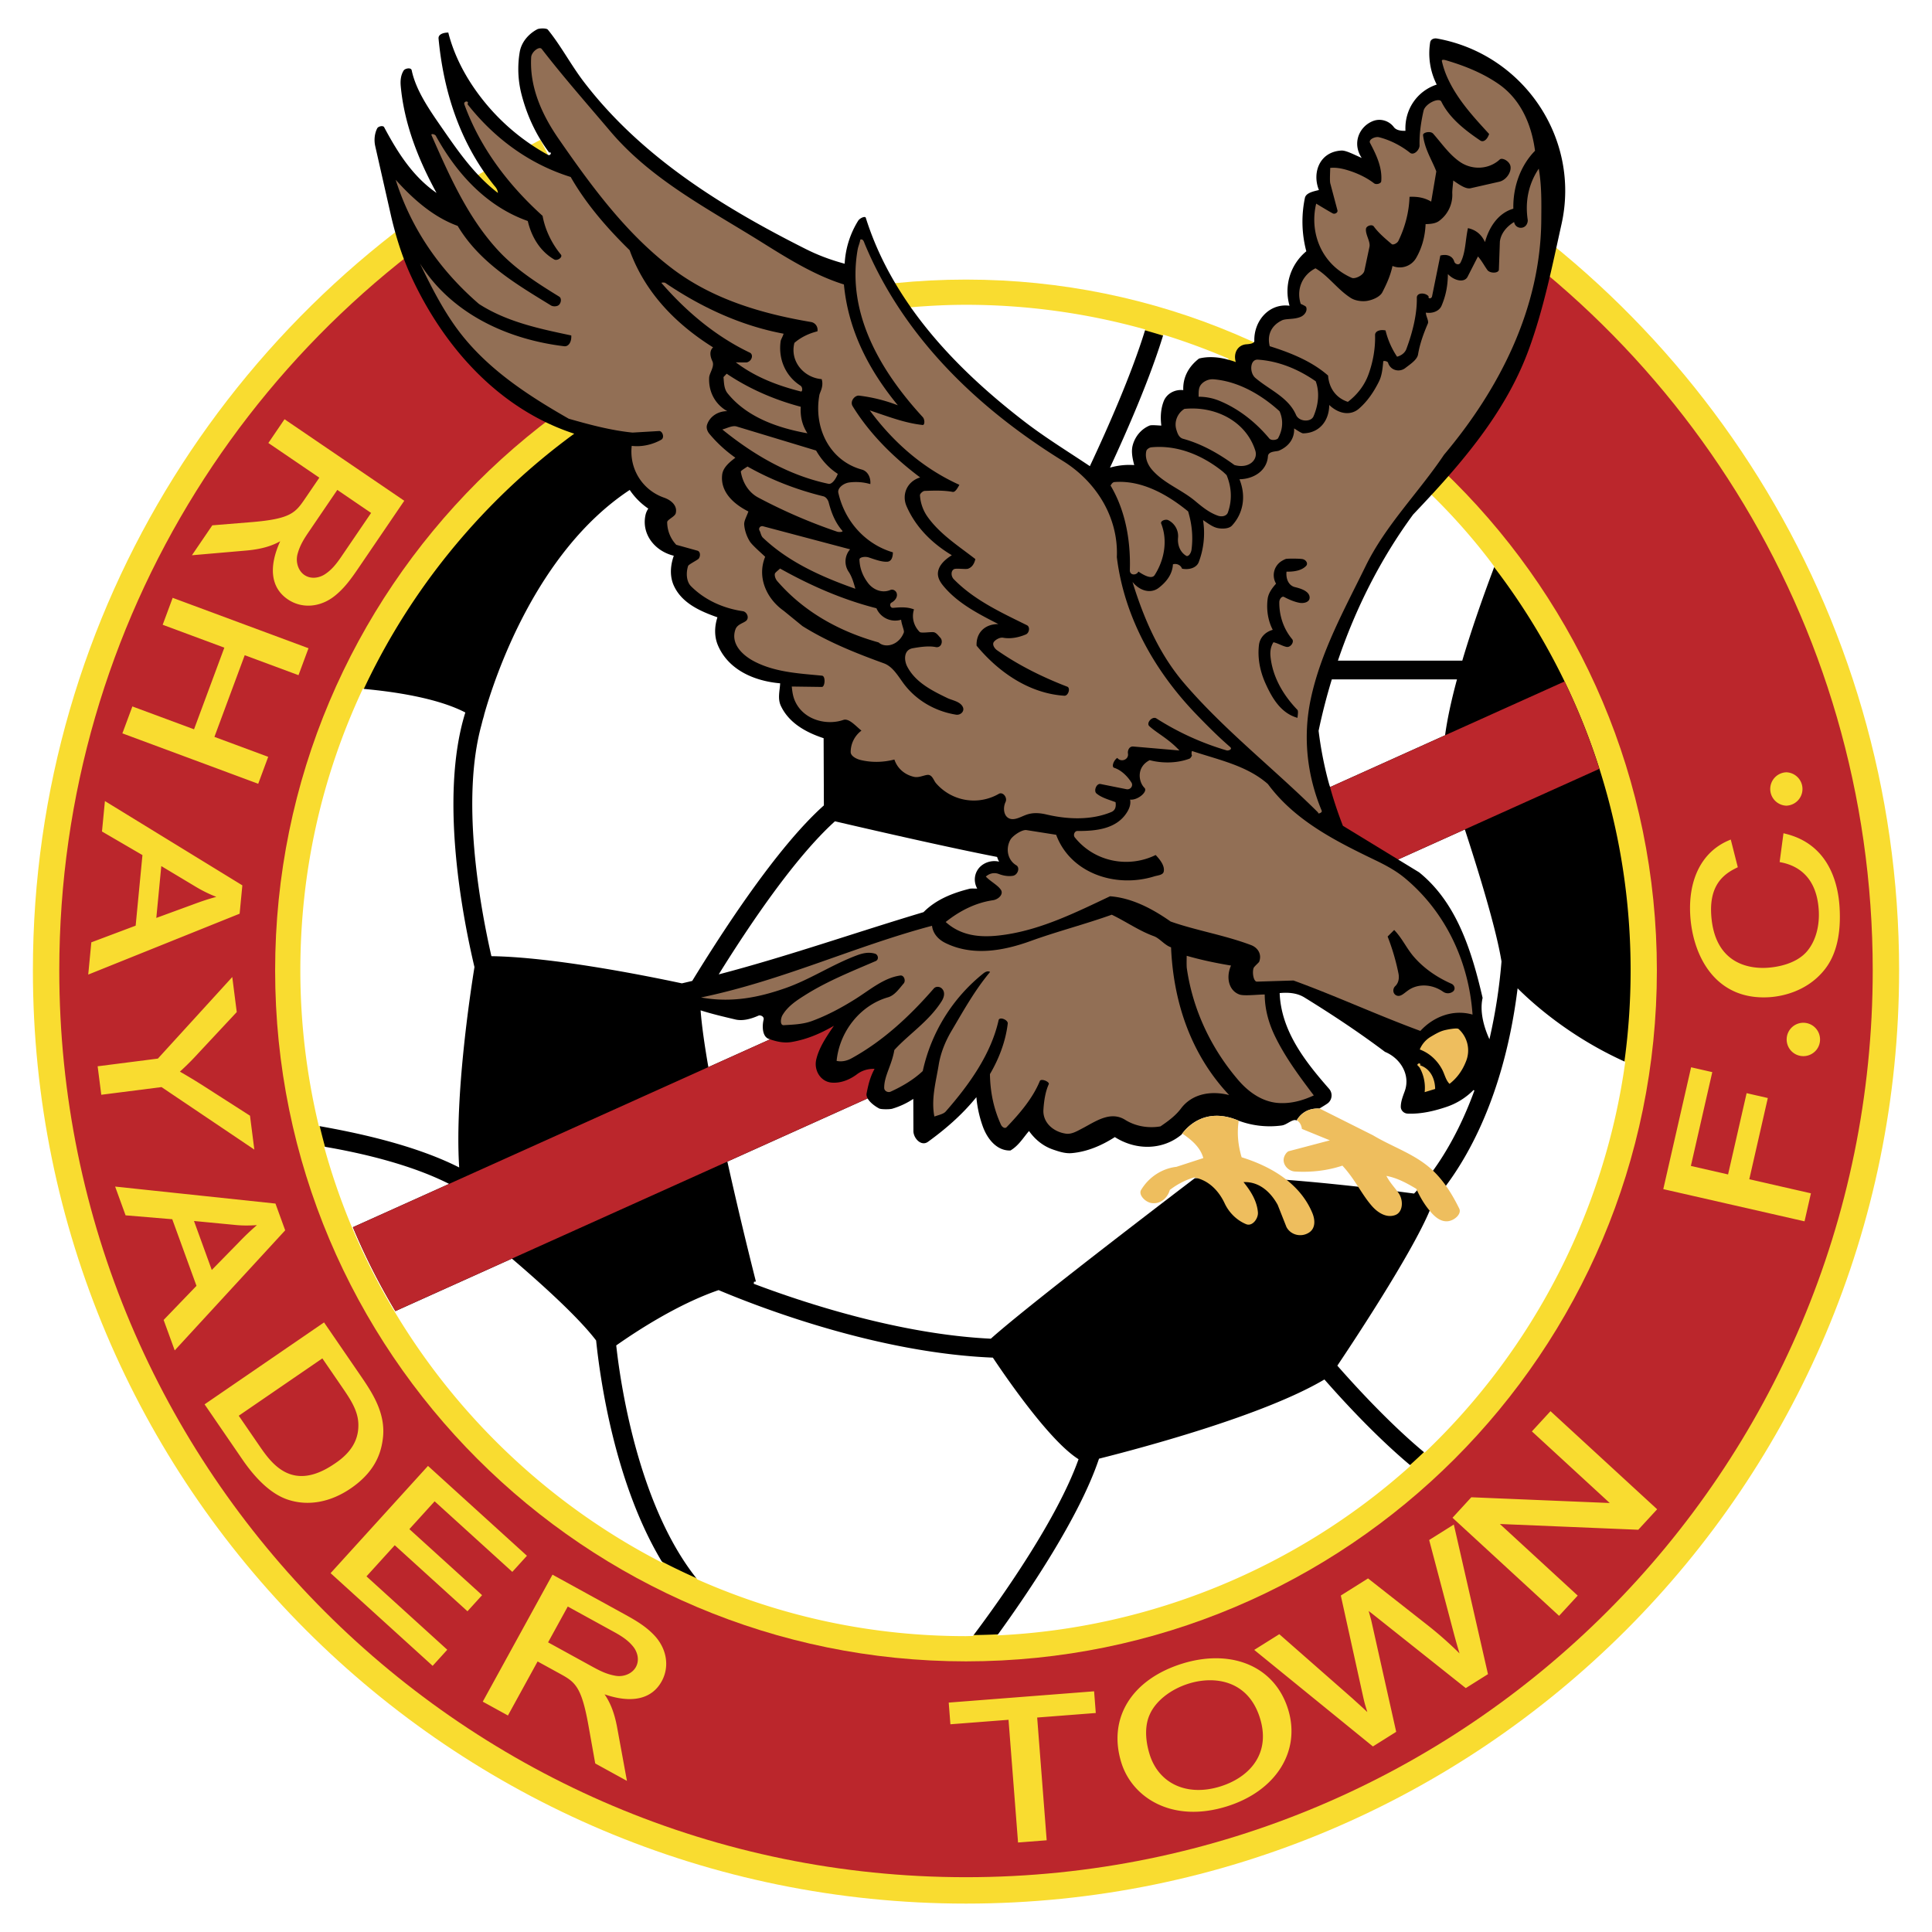 <svg xmlns="http://www.w3.org/2000/svg" width="2500" height="2500" viewBox="0 0 192.756 192.756"><g fill-rule="evenodd" clip-rule="evenodd"><path fill="#fff" d="M0 0h192.756v192.756H0V0z"/><path d="M138.857 13.962c-7.902 15.452-37.299 72.925-42.47 82.84-5.17-9.916-34.577-67.411-42.472-82.85C23.851 29.389 3.282 60.703 3.282 96.82c0 51.42 41.681 93.102 93.096 93.102 51.416 0 93.097-41.682 93.097-93.102 0-36.11-20.563-67.419-50.618-82.858z" fill="#f9dc30"/><path d="M137.658 16.306c-9.312 18.209-36.332 71.031-41.271 80.497-4.936-9.468-31.965-62.305-41.273-80.506-29.212 15-49.199 45.428-49.199 80.523 0 49.967 40.502 90.469 90.463 90.469 49.96 0 90.464-40.502 90.464-90.469 0-35.088-19.981-65.51-49.184-80.514z" fill="#bb262c"/><path d="M165.307 96.822c0 38.07-30.861 68.932-68.929 68.932-38.067 0-68.928-30.861-68.928-68.932 0-38.068 30.861-68.928 68.928-68.928 38.067 0 68.929 30.86 68.929 68.928z" fill="#f9dc30"/><path d="M142.756 49.45c3.984-4.321 7.701-8.956 9.748-14.518 1.5-4.076 2.354-8.35 3.293-12.589 1.9-8.556-3.816-16.944-12.414-18.497-.326-.059-.645.07-.697.392a6.905 6.905 0 0 0 .656 4.2c-1.963.646-3.227 2.496-3.119 4.615-.543.012-.945-.087-1.16-.373-.477-.634-1.33-.895-2.072-.606-1.395.543-2.109 2.231-1.131 3.687-.891-.393-1.586-.77-2.049-.74-2.186.138-2.914 2.244-2.221 3.938-.588.142-1.295.291-1.4.789a11.56 11.56 0 0 0 .141 5.323 5.173 5.173 0 0 0-1.674 5.432c-2.09-.27-3.572 1.572-3.512 3.518.01.259-.547.313-.77.327-.883.053-1.35.875-1.08 1.776-.256-.101-.508-.17-.758-.239a66.071 66.071 0 0 0-26.16-5.369c-1.833 0-3.643.095-5.437.24-1.949-2.753-3.53-5.75-4.561-9.031-.062-.197-.593.029-.763.303a9 9 0 0 0-1.343 4.284c-1.491-.407-2.723-.882-3.897-1.474-8.284-4.169-16.351-9.152-22.087-16.622-1.321-1.72-2.318-3.65-3.629-5.256-.14-.173-.861-.14-1.048-.043-.865.45-1.595 1.28-1.762 2.29a10.156 10.156 0 0 0 .156 4.108c.53 2.101 1.433 4.112 2.791 5.913.293-.124.148.374-.138.216a21.48 21.48 0 0 1-6.55-5.56c-1.554-1.98-2.776-4.233-3.383-6.635-.562.005-1.008.205-.972.6.487 5.145 2.062 10.342 5.575 14.691.048.061.315.312.349.711-2.413-1.856-4.043-4.27-5.678-6.625-1.245-1.793-2.517-3.667-2.924-5.609-.068-.325-.672-.187-.799.014-.296.464-.345 1.022-.295 1.567.346 3.771 1.756 7.331 3.571 10.651-2.4-1.655-3.922-4.11-5.23-6.562-.101-.188-.582-.094-.691.121-.27.533-.324 1.177-.199 1.755l1.61 7.104c.473 2 1.088 3.97 1.948 5.841 3.255 7.088 8.758 13.3 16.3 15.762-16.498 12.061-27.222 31.55-27.222 53.552 0 36.625 29.688 66.312 66.309 66.312 36.621 0 66.308-29.688 66.308-66.312 0-18.564-7.637-35.336-19.93-47.372z"/><path d="M102.191 42.047c2.096 1.615 4.354 2.996 6.545 4.462l.006-.014c1.76-3.746 4.141-9.132 5.492-13.523l.031-.102-.104-.028a66.446 66.446 0 0 0-17.785-2.433c-1.667 0-3.448.079-5.446.241l-.063.005c3.07 4.365 7.071 8.117 11.324 11.392zM113.162 46.402c-.178-.675-.32-1.368-.148-1.995.242-.874.846-1.6 1.676-1.947.205-.086.924 0 1.176 0-.105-.817-.061-1.651.23-2.411.295-.779 1.121-1.222 1.959-1.125-.049-1.198.467-2.301 1.572-3.152.822-.213 1.844-.185 2.918.112l.033-.097a66.006 66.006 0 0 0-6.412-2.367l-.102-.031-.029.1c-1.328 4.334-3.592 9.511-5.256 13.09l-.037.079a6.877 6.877 0 0 1 2.42-.256zM71.765 97.121l-.059.094c6.833-1.785 13.598-4.164 20.436-6.21 1.265-1.279 2.931-1.916 4.608-2.337.13-.032.544-.013.748-.013-.445-.796-.254-1.764.439-2.308a2.072 2.072 0 0 1 1.746-.379c-.096-.151-.146-.312-.205-.472-4.719-.908-12.865-2.782-16.175-3.555-3.974 3.59-8.459 10.233-11.538 15.18zM132.193 137.693l-.057-.062-.074.043c-5.92 3.486-17.646 6.658-22.414 7.859-1.945 5.83-7.113 13.436-10.025 17.455l-.127.178.215-.012c15.111-.748 29.652-6.73 40.947-16.846l.09-.08-.092-.076c-3.254-2.734-6.398-6.109-8.463-8.459zM162.082 105.91c-5.219-2.361-8.832-5.5-10.521-7.158l-.148-.148-.027.209c-1.506 11.787-5.908 18.252-8.398 21.057-1.254 3.832-7.6 13.455-9.516 16.314l-.045.066.053.061c1.725 1.965 5.133 5.691 8.584 8.566l.072.059.066-.064c10.818-10.32 17.898-24.117 19.939-38.854l.012-.078-.071-.03zM107.605 145.584l-.07-.045c-2.742-1.764-6.82-7.609-8.447-10.043l-.029-.045-.053-.002c-11.335-.475-22.875-4.869-27.311-6.734-4.041 1.385-8.13 4.053-10.214 5.518.521 4.75 2.444 16.33 8.09 23.344 8.515 3.77 17.52 5.662 26.807 5.662l.693-.018c3.082-4.092 8.424-11.756 10.508-17.557l.026-.08zM132.439 77.61c.041.155.082.311.125.465.031.123.072.242.105.362.008.011.025.032.059.08l11.447-5.157c.205-1.522.588-3.339 1.152-5.444l.035-.131h-12.487a59.398 59.398 0 0 0-1.318 5.127c.197 1.613.494 3.173.882 4.698zM141.586 87.032c3.723 3.005 5.23 7.759 6.334 12.527-.287 1.27.061 2.771.682 4.129l.031-.141a54.101 54.101 0 0 0 1.172-7.619c-.516-3.202-2.232-8.812-3.658-13.175l-6.658 2.998 2.097 1.281zM45.813 116.477l-.011-.18c-.414-6.965 1.07-16.924 1.535-19.811-1.144-4.831-3.524-16.885-.936-25.318l.025-.083-.078-.04c-2.769-1.409-7.009-2.037-10.079-2.315l-.072-.007-.031.066c-4.115 8.817-6.201 18.25-6.201 28.033 0 5.195.619 10.416 1.842 15.52 3.236.574 9.216 1.748 13.846 4.055l.16.08zM59.478 133.771l-.003-.027-.017-.025c-1.766-2.318-5.489-5.674-8.382-8.146l-11.634 5.24a66.068 66.068 0 0 1-4.237-8.371l9.604-4.324c-3.834-1.941-8.712-3.068-12.312-3.689l-.163-.029.045.158c4.893 17.695 17.071 32.719 33.413 41.215l.324.166-.187-.312c-4.569-7.709-6.034-17.852-6.451-21.856z" fill="#fff"/><path d="M144.32 110.434c-1.25.422-2.551.725-3.875.672-.377-.014-.691-.318-.688-.689.004-.541.215-1.055.396-1.557.59-1.633-.445-3.287-1.973-3.916-2.6-1.955-5.295-3.738-8.045-5.432-.695-.428-1.547-.521-2.463-.432.148 3.777 2.535 6.82 4.928 9.547a1.001 1.001 0 0 1-.074 1.402c-.145.127-.662.432-.875.561l.025.014c-1.287-.08-1.98.613-2.309 1.18-.08-.031-.162-.047-.248-.031-.418.086-.803.479-1.246.537a8.895 8.895 0 0 1-4.277-.471c-3.418-1.471-5.271.738-5.715 1.379-1.803 1.512-4.465 1.643-6.652.25-1.279.82-2.738 1.465-4.312 1.6-.637.055-1.252-.15-1.854-.357-.945-.326-1.754-.947-2.398-1.85-.59.682-1.02 1.449-1.854 1.945-1.377.043-2.328-1.182-2.771-2.441a11.586 11.586 0 0 1-.627-2.881c-1.477 1.828-3.187 3.264-4.823 4.451-.68.494-1.444-.342-1.458-1.053l-.011-3.225a7.796 7.796 0 0 1-2.107.982c-.252.074-1.111.072-1.297-.025-.427-.223-.931-.604-1.152-1.006l-13.995 6.305a428.738 428.738 0 0 0 2.847 11.967l-.19.021-.028.201c4.904 1.859 14.5 5.041 23.657 5.48 3.998-3.592 20.176-15.879 20.338-16.004 5-.568 16.973.873 21.887 1.523 1.441-1.486 4.01-4.746 6.02-10.279l-.084-.053a6.858 6.858 0 0 1-2.697 1.685zM76.688 103.646c-.636-.244-.661-1.25-.504-1.912.08-.336-.339-.479-.501-.408-.828.367-1.622.555-2.33.385-1.157-.275-2.321-.545-3.453-.908l.002.041c.117 1.523.397 3.473.771 5.623l6.159-2.773c-.048-.018-.099-.03-.144-.048zM82.199 80.356l-.026-6.705c-1.859-.612-3.493-1.574-4.27-3.235-.34-.726-.096-1.533-.067-2.242-2.529-.219-5.119-1.299-6.189-3.743-.38-.867-.387-1.851-.07-2.843-1.741-.612-3.542-1.417-4.338-3.136-.42-.908-.381-1.964-.015-3.006-1.922-.469-3.233-2.173-2.824-4.057a1.86 1.86 0 0 1 .281-.646 6.924 6.924 0 0 1-1.854-1.861c-9.358 6.181-13.483 18.729-14.525 22.427.016.001-.101.383-.101.383l-.043.147-.137.539c-1.994 7.344-.236 17.527.988 22.941l.019.079.082.001c6.078.104 15.101 1.896 18.919 2.71.346-.076.689-.16 1.034-.242 2.955-4.821 8.429-13.313 13.136-17.511zM133.484 65.911h12.41l.021-.075c.82-2.765 1.891-5.895 3.178-9.303a60.769 60.769 0 0 0-6.264-7.157l-.004-.003c-.607.659-1.219 1.312-1.834 1.959-3.28 4.46-5.753 9.413-7.507 14.579z" fill="#fff"/><path d="M86.46 109.094c.149-.764.329-1.607.795-2.453-.658-.021-1.256.164-1.741.529-.744.559-1.649.926-2.566.84-1.088-.107-1.761-1.23-1.511-2.301.265-1.129.895-2.107 1.762-3.367-1.516.879-2.821 1.371-4.185 1.613-.778.139-1.538-.031-2.184-.262l-41.626 18.748a66.068 66.068 0 0 0 4.237 8.371l47.125-21.225c-.09-.163-.138-.331-.106-.493zM139.488 85.751l20.082-9.045a65.644 65.644 0 0 0-3.467-8.719L132.697 78.53a40.15 40.15 0 0 0 1.285 3.861l5.506 3.36z" fill="#bb262c"/><path d="M123.877 115.461c-.387-1.318-.463-2.49-.289-3.646l.01.004c-3.418-1.471-5.271.738-5.715 1.379.037-.027.076-.051.111-.08.883.613 1.76 1.334 2.062 2.424l-2.684.873c-1.396.158-2.732.984-3.527 2.311-.281.473.402 1.197 1.025 1.299.92.152 1.643-.543 1.84-1.303.787-.6 1.592-1.006 2.422-1.244 1.438.242 2.465 1.33 3.045 2.564.469 1.006 1.285 1.742 2.156 2.096.619.252 1.219-.57 1.17-1.178-.092-1.115-.678-2.084-1.436-3.021 1.633-.07 2.756 1.082 3.408 2.268l.873 2.207c.432.832 1.514 1.066 2.285.539.619-.424.584-1.238.309-1.912-1.233-2.998-4.167-4.682-7.065-5.58zM129.369 111.783c.268.105.479.457.521.848l2.793 1.141-4.094 1.08c-.168.039-.465.387-.514.77-.078.617.469 1.221 1.123 1.26 1.621.1 3.252-.092 4.734-.586 1.275 1.373 1.924 2.883 2.977 4.064.586.656 1.459 1.195 2.324.854.734-.291.809-1.436.322-2.156-.332-.492-.865-1.029-1.234-1.738 1.115.207 2.082.75 2.988 1.291.406.908.908 1.729 1.549 2.436.414.453.936.844 1.557.799.666-.049 1.443-.717 1.172-1.271-.684-1.387-1.514-2.75-2.678-3.838-1.703-1.59-3.953-2.287-5.924-3.469l-5.309-2.662c-1.285-.083-1.979.611-2.307 1.177zM144.025 102.812c.291-.086 1.346-.289 1.498-.15a2.881 2.881 0 0 1 .75 3.209c-.334.859-.85 1.643-1.652 2.264-.379-.363-.48-.953-.75-1.455-.477-.881-1.24-1.611-2.221-1.973.232-.562.633-1 1.131-1.291.399-.234.803-.477 1.244-.604zM141.502 106.363c-.305-.211.311-.438.188-.072 1.029.342 1.482 1.338 1.496 2.355l-1.047.318a4.126 4.126 0 0 0-.48-2.41 1.205 1.205 0 0 0-.157-.191z" fill="#eebe5e"/><path d="M122.727 74.526c.279.241-.186.39-.344.342a27.337 27.337 0 0 1-7.012-3.192c-.402-.257-1.051.458-.701.775.789.72 1.91 1.251 3 2.425l-4.592-.395c-.439-.041-.588.421-.541.704.1.606-.697.908-1.068.429-.398.291-.58.906-.309.991.672.213 1.295.793 1.721 1.463.209.327-.082.725-.461.678l-2.604-.521c-.422-.102-.723.685-.422.937.51.433 1.27.63 1.904.87.059.38.021.799-.422.985-1.93.807-4.258.766-6.465.246-.588-.139-1.223-.206-1.84-.03-.564.16-1.182.585-1.713.476-.736-.15-.818-1.105-.537-1.685.221-.458-.268-1.058-.676-.819a4.984 4.984 0 0 1-6.271-1.078c-.227-.265-.369-.882-.868-.814-.384.053-.866.297-1.317.193-.888-.199-1.646-.802-1.956-1.727-1.168.297-2.271.301-3.33.057-.442-.099-1.038-.395-1.031-.818a2.681 2.681 0 0 1 1.074-2.123c-.61-.494-1.25-1.262-1.814-1.065-1.638.569-3.99.028-4.835-1.933-.168-.392-.247-.815-.301-1.402l3.006.041c.309-.007.388-1.086.009-1.124-2.231-.221-4.615-.323-6.714-1.4-1.217-.624-2.438-1.781-1.917-3.229.183-.507.824-.621 1.074-.855.326-.306.058-.889-.343-.949-1.944-.286-3.789-1.104-5.172-2.495-.455-.457-.513-1.317-.287-2.017.053-.165.971-.599 1.07-.747.191-.286.135-.703-.137-.778l-2.115-.588a3.32 3.32 0 0 1-.905-2.256c-.002-.254.77-.549.854-.89.192-.778-.482-1.318-1.165-1.556-2.164-.754-3.488-2.875-3.227-5.167 1.04.124 2.096-.137 2.94-.609.365-.204.136-.87-.197-.873l-2.661.156c-2.16-.218-4.272-.785-6.365-1.383-4.296-2.453-8.527-5.229-11.416-9.351-1.349-1.925-2.407-4.025-3.429-6.135 3.135 5.002 8.705 7.57 14.393 8.255.416.049.744-.398.704-1.076-3.132-.664-6.407-1.336-9.208-3.141-3.742-3.231-6.704-7.316-8.312-12.391 1.922 2.139 3.913 3.775 6.183 4.599 2.209 3.691 5.855 5.817 9.309 7.937.202.124.525.108.699.017.309-.159.409-.721.127-.894-2.182-1.339-4.359-2.737-6.088-4.606-3.024-3.268-4.839-7.385-6.651-11.492-.095-.214.345-.097.421.041 2.091 3.8 5.073 7.061 9.18 8.511.372 1.588 1.228 3.02 2.638 3.838.296.171.893-.217.659-.498-.875-1.056-1.565-2.432-1.819-3.853-3.445-3.112-6.239-6.807-7.8-11.109-.134-.371.53-.415.307-.036 2.661 3.393 6.156 5.975 10.297 7.267 1.595 2.795 3.768 5.235 5.88 7.304 1.567 4.309 4.684 7.409 8.326 9.695-.389.352-.296.899-.069 1.38.247.522-.301 1.179-.323 1.636-.071 1.425.609 2.674 1.806 3.348-.904-.007-1.731.511-2.011 1.341-.107.318.017.666.235.927.753.9 1.62 1.697 2.585 2.377-.534.413-1.227.949-1.315 1.688-.207 1.738 1.172 2.951 2.616 3.676-.211.575-.445.954-.419 1.307.043.601.268 1.219.565 1.688.248.391 1.256 1.256 1.527 1.526-.836 2.033.134 4.178 1.843 5.382l1.876 1.53c2.529 1.584 5.32 2.698 8.124 3.716.861.312 1.378 1.204 1.925 1.955 1.241 1.706 3.168 2.834 5.281 3.168.425.068.875-.322.673-.763-.254-.553-1.074-.671-1.512-.88-1.669-.798-3.24-1.623-4.04-3.162-.32-.616-.371-1.658.553-1.823.641-.115 1.584-.261 2.275-.118.594.124.78-.611.479-.929-.185-.195-.357-.459-.61-.54-.255-.083-1.293.123-1.458-.042-.569-.579-.824-1.412-.562-2.245-.727-.285-1.464-.203-2.081-.155-.301.024-.392-.398-.167-.52.341-.186.643-.551.521-.946-.079-.258-.384-.424-.628-.318-.809.348-1.713-.005-2.241-.709-.504-.671-.82-1.443-.846-2.322-.007-.244.568-.336.932-.214.634.212 1.285.453 1.826.428.392-.018.573-.374.579-.937-2.728-.804-4.796-3.081-5.442-5.938-.108-.482.516-.95 1.067-1.031a5.156 5.156 0 0 1 2.124.158c.063-.649-.257-1.286-.839-1.445-3.204-.875-4.832-4.14-4.244-7.436.054-.304.455-.854.229-1.59-1.763-.138-3.191-1.767-2.72-3.616.633-.555 1.458-.95 2.296-1.153a.788.788 0 0 0-.655-.933c-4.903-.826-9.785-2.27-13.786-5.295-4.638-3.505-8.098-8.239-11.385-12.988-1.657-2.394-2.909-5.158-2.732-8.138.031-.517.806-1.136 1.055-.814 2.14 2.774 4.525 5.478 6.851 8.223 4.123 4.865 9.854 7.773 15.17 11.103 2.631 1.648 5.302 3.293 8.126 4.166.432 4.566 2.458 8.502 5.381 12.056a16.072 16.072 0 0 0-3.859-.964c-.428-.054-.957.558-.649 1.058 1.639 2.661 3.962 5.023 6.733 7.103-1.325.402-1.858 1.725-1.355 2.875.901 2.061 2.496 3.676 4.516 4.887-.755.466-1.295 1.033-1.38 1.684-.071.531.221 1.002.542 1.388 1.38 1.659 3.299 2.688 5.483 3.795-1.379-.004-2.234.892-2.176 2.155 2.176 2.63 5.246 4.77 8.756 4.995.396.024.637-.771.291-.903-2.336-.898-4.785-2.082-7.004-3.636-.264-.185-.508-.577-.318-.83.174-.232.602-.476.922-.418.738.133 1.547-.021 2.271-.329.344-.146.441-.753.107-.919-2.586-1.278-5.264-2.505-7.306-4.598-.267-.275-.312-.822.038-.999.21-.105 1.16.037 1.379-.036.403-.134.633-.491.742-.965-1.645-1.284-3.454-2.423-4.711-4.138a4.166 4.166 0 0 1-.816-2.222c-.01-.179.307-.435.456-.441.968-.039 1.928-.065 2.807.098.25.047.484-.37.669-.706-3.571-1.616-6.546-4.183-8.941-7.425 1.817.602 3.477 1.262 5.277 1.455.218.024.234-.543.006-.792-4.172-4.54-7.616-10.303-6.492-16.703.061-.346.223-.676.265-1.001.298-.113.38.277.448.436 3.904 9.361 11.323 16.432 19.756 21.644 3.344 2.067 5.566 5.646 5.391 9.602.738 5.994 3.771 11.368 7.918 15.67 1.089 1.13 2.196 2.242 3.382 3.269z" fill="#926f55"/><path d="M153.521 16.828c.303 1.723.264 3.429.252 5.12-.057 8.78-4.139 16.815-9.705 23.426-2.523 3.762-5.807 6.998-7.811 11.09-2.104 4.303-4.475 8.541-5.482 13.274-.787 3.708-.406 7.552 1.094 11.151.082.198-.432.372-.354.182-4.445-4.416-9.338-8.203-13.359-12.889-2.441-2.848-3.99-6.302-5.166-10.12.775.95 1.865 1.169 2.615.589.715-.552 1.367-1.311 1.418-2.347.379-.126.803.093.904.431.711.147 1.463-.081 1.678-.667a8.213 8.213 0 0 0 .424-4.176c.539.356.986.711 1.514.805.416.075 1.066.066 1.367-.255 1.076-1.153 1.465-2.847.752-4.626 1.5-.028 2.748-.912 2.84-2.289.035-.534.85-.462 1.09-.562.973-.411 1.572-1.199 1.523-2.222.422.272.768.494.904.492 1.598-.026 2.586-1.226 2.598-2.83 1.016.962 2.176 1.044 2.949.382.867-.746 1.512-1.709 2.018-2.734.268-.542.352-1.173.422-1.99.01-.107.436-.021.479.121.24.787 1.141.984 1.713.542.514-.397 1.191-.832 1.281-1.363.182-1.089.564-2.119.979-3.085.113-.267-.197-.721-.199-1.091.623.111 1.326-.122 1.566-.686.387-.91.619-1.88.631-3.157.648.683 1.631.881 1.955.288l1.045-2.044c.383.434.652.955.938 1.349.26.361 1.135.346 1.15-.035l.098-2.787c.096-.821.678-1.519 1.422-1.964.066.432.49.673.887.542.385-.126.5-.554.469-.766-.275-1.857.09-3.583 1.101-5.099zM118.924 75.395c-.076-.191-.035-.422.006-.466 2.703.898 5.473 1.453 7.57 3.297 2.703 3.671 6.812 5.718 10.807 7.64 1.008.488 2 1.029 2.857 1.742 4.023 3.346 6.383 8.276 6.752 13.617-2.012-.574-3.969.275-5.205 1.631-4.354-1.604-8.467-3.508-12.658-5.031l-3.658.113c-.33-.008-.479-.912-.322-1.359.049-.139.529-.555.553-.618.299-.773-.15-1.423-.809-1.67-2.666-1.005-5.496-1.457-8.023-2.35-1.926-1.353-3.943-2.362-6.045-2.52-3.432 1.627-6.742 3.259-10.363 3.816-2.004.307-4.256.364-6.034-1.25 1.403-1.118 2.985-1.921 4.723-2.172.533-.079 1.076-.594.783-1.038-.316-.476-1.004-.803-1.502-1.321.414-.362.881-.415 1.295-.258.449.171.939.256 1.402.181.488-.077.742-.812.342-1.049-.828-.492-1.102-1.593-.598-2.533.219-.406 1.15-1.042 1.611-.979l2.965.468c1.412 3.828 5.912 5.348 9.775 4.154.359-.112.881-.125.957-.48.111-.536-.289-1.113-.805-1.655-2.754 1.348-6.131.666-8.07-1.762-.18-.223-.029-.638.268-.636 1.84.011 3.961-.186 4.992-1.947.207-.354.342-.756.26-1.186.73.102 1.811-.789 1.43-1.172-.607-.612-.812-2.082.525-2.76 1.139.307 2.652.343 3.965-.148.127-.049.203-.238.254-.299z" fill="#926f55"/><path d="M122.633 109.254c-1.863-.473-3.721-.105-4.807 1.342-.521.695-1.229 1.229-2.047 1.783-1.129.199-2.436.025-3.508-.645-1.492-.938-2.975.162-4.283.844-.52.27-1.064.607-1.631.529-1.229-.166-2.344-1.086-2.254-2.406.059-.893.199-1.801.533-2.529.109-.238-.77-.615-.895-.312-.691 1.693-1.998 3.232-3.305 4.592-.189.201-.473-.025-.57-.24-.689-1.51-1.068-3.148-1.1-5.045.834-1.418 1.557-3.172 1.777-5.045.045-.371-.826-.719-.912-.338-.746 3.355-2.904 6.408-5.273 9.107-.216.246-.609.326-1.136.504-.337-1.758.155-3.453.429-5.133.199-1.229.674-2.387 1.309-3.455 1.183-1.998 2.311-4.035 3.821-5.834-.199-.129-.455-.027-.656.133a17.144 17.144 0 0 0-6.061 9.752c-.894.844-2.027 1.523-3.222 2.064-.227.102-.623-.045-.625-.391-.008-1.18.763-2.266 1.011-3.768 1.403-1.551 3.444-2.854 4.714-4.861.249-.395.383-.895.049-1.254-.217-.234-.617-.266-.827-.023-2.366 2.719-5.024 5.213-8.197 6.959-.466.258-.993.377-1.498.26.293-2.957 2.381-5.559 5.133-6.344.689-.197 1.17-.945 1.552-1.371.244-.271.044-.854-.329-.801-1.647.229-3.005 1.414-4.482 2.344-1.386.869-2.834 1.648-4.363 2.205-.91.33-1.898.35-2.782.406-.399.027-.322-.674-.124-1.008.55-.926 1.479-1.508 2.356-2.059 2.178-1.357 4.576-2.314 6.936-3.329.349-.15.254-.64-.063-.737-.655-.197-1.268-.039-1.835.174-2.457.919-4.661 2.413-7.14 3.274-2.559.891-5.291 1.482-8.388.92 8.14-1.688 15.371-5.122 23.047-7.152.097.795.643 1.371 1.323 1.709 2.729 1.354 5.814.789 8.52-.191 2.652-.962 5.396-1.659 8.09-2.623 1.414.678 2.727 1.609 4.201 2.142.582.21 1.074.902 1.715 1.112.228 5.36 1.914 10.618 5.797 14.739zM143.861 6.116c-.066-.266.387-.108.566-.054 1.826.547 3.572 1.268 5.094 2.323 2.098 1.455 3.26 3.864 3.629 6.658-1.373 1.391-2.211 3.483-2.164 5.779-1.51.433-2.424 1.842-2.828 3.333-.309-.681-.836-1.206-1.699-1.394-.271 1.227-.223 2.438-.748 3.447-.152.291-.549.145-.623-.117-.145-.501-.67-.784-1.385-.596l-.824 4.06c-.057.295-.439.253-.338.02-.32-.405-1.195-.405-1.184.13.031 1.612-.41 3.413-1.041 5.11-.146.4-.525.668-.93.772a8.165 8.165 0 0 1-1.15-2.618c-.547-.121-1.057.071-1.045.463.037 1.293-.195 2.655-.66 3.931-.393 1.084-1.119 2.018-2.053 2.73-1.135-.37-1.875-1.312-1.975-2.624-1.654-1.452-3.807-2.295-5.822-2.929-.293-1.176.209-2.093 1.223-2.58.41-.197 1.246-.064 1.896-.363.367-.169.666-.59.514-.966-.041-.104-.537-.309-.541-.316-.457-1.427.135-2.863 1.471-3.546 1.285.745 2.182 2.096 3.516 2.953.453.292 1.135.375 1.611.301.613-.095 1.32-.427 1.541-.854.438-.845.809-1.667 1.018-2.635a1.885 1.885 0 0 0 2.361-.799c.576-1 .889-2.128.941-3.374.492-.01.996-.054 1.357-.326a3.216 3.216 0 0 0 1.305-2.761c-.014-.237.076-.955.098-1.266.582.404 1.254.883 1.732.771l2.854-.648c.682-.151 1.23-.943 1.123-1.543-.092-.516-.828-.9-1.072-.674-1.104 1.018-2.775 1.067-3.979.232-1.078-.748-1.811-1.843-2.662-2.807-.273-.31-1.039-.123-1.01.141.16 1.422.92 2.544 1.322 3.623l-.51 3.012c-.596-.352-1.271-.519-2.162-.478-.047 1.511-.439 3.015-1.111 4.397-.117.243-.531.435-.664.322-.676-.57-1.336-1.136-1.789-1.763-.182-.249-.748-.058-.781.236-.068.578.467 1.277.346 1.805l-.502 2.368c-.09.472-.943.858-1.256.721-2.969-1.299-4.264-4.439-3.555-7.406.473.284 1.051.64 1.643.969.217.12.539-.074.479-.301l-.713-2.679c-.074-.276-.01-1.179-.01-1.552.57-.062 1.148.051 1.705.217.98.292 1.918.74 2.664 1.312.234.181.701.027.721-.189.127-1.417-.533-2.723-1.115-3.831-.184-.35.52-.665.898-.57 1.186.3 2.279.904 3.086 1.547.385.309.967-.292.955-.738-.029-1.16.143-2.308.395-3.435.166-.74 1.561-1.372 1.779-.928.812 1.655 2.383 2.864 3.881 3.88.301.204.686-.057.887-.65-1.553-1.696-3.242-3.5-4.223-5.758a8.878 8.878 0 0 1-.487-1.495z" fill="#926f55"/><path d="M118.41 96.607c-.037-.256-.014-1.044-.014-1.247 1.396.4 2.834.711 4.424.973-.527 1.18-.23 2.496.834 2.887.463.172 1.855 0 2.527 0 .004 1.424.379 2.811.992 4.094 1.047 2.18 2.502 4.119 3.904 5.975-1.195.557-2.375.842-3.557.754-1.578-.119-2.93-1.066-3.961-2.264-2.733-3.183-4.551-7.033-5.149-11.172zM111.197 48.094c2.678-.209 5.25 1.215 7.344 2.931.387 1.284.504 2.563.336 3.822-.049.359-.32.733-.535.603-.631-.385-.871-1.113-.809-1.797a1.774 1.774 0 0 0-.982-1.758c-.26-.127-.811.07-.699.348.656 1.638.338 3.592-.652 5.133-.297.46-1.113-.005-1.623-.352-.172.394-.867.415-.852-.138.086-2.727-.361-5.819-1.926-8.448.053-.046.156-.325.398-.344zM77.827 56.723c3.005 1.681 6.188 3.092 9.615 3.963a2.034 2.034 0 0 0 2.463 1.144c.058.551.344 1.084.268 1.279-.479 1.25-1.828 1.604-2.513.986-4.058-1.131-7.524-3.136-10.103-6.107-.172-.198-.294-.506-.248-.747.022-.114.371-.371.518-.518zM65.98 28.215a.67.67 0 0 1 .38 0c3.601 2.439 7.552 4.28 11.819 5.079-.077.281-.27.574-.294.753-.256 1.824.526 3.504 1.976 4.428.239.152.212.629.043.585-2.286-.581-4.51-1.406-6.49-2.908.368 0 1.022.027 1.115 0 .519-.148.653-.791.282-.968-3.423-1.634-6.351-4.112-8.831-6.969zM114.873 44.627c2.594-.249 5.066.783 7.074 2.382.119.092.436.401.43.393.533 1.283.545 2.559.131 3.724-.127.364-.596.46-.973.333-.895-.304-1.631-.92-2.297-1.476-1.389-1.159-3.133-1.763-4.303-3.121-.451-.521-.725-1.227-.562-1.878.041-.162.291-.336.5-.357zM118.166 40.796c3.029-.31 6.127 1.186 7.074 4.152.303.945-.658 1.852-2.082 1.446-1.33-.971-3.105-2.066-5.113-2.614-.443-.122-.578-.578-.684-.929-.24-.806.147-1.65.805-2.055zM73.474 42.545l7.948 2.405c.473.821 1.175 1.695 2.163 2.326-.162.46-.561 1.072-.927.994-3.992-.843-7.488-2.906-10.593-5.422.431-.1.969-.417 1.409-.303zM75.793 52.963c-.158-.245.052-.528.332-.458l8.69 2.302a1.834 1.834 0 0 0-.144 2.24c.317.471.481 1.033.669 1.694-3.47-1.22-6.731-2.717-9.237-5.109-.165-.155-.242-.564-.31-.669zM74.577 46.545c2.303 1.303 4.854 2.307 7.564 2.97.309.076.488.42.533.597.28 1.083.664 2.029 1.364 2.841.124.144-.377.141-.495.1a53.298 53.298 0 0 1-7.895-3.413c-.936-.5-1.542-1.447-1.734-2.567-.018-.107.312-.289.663-.528zM125.5 35.882c1.955.129 3.934.877 5.77 2.159.383 1.037.301 2.286-.221 3.499-.256.597-1.441.554-1.746-.148-.77-1.77-2.676-2.502-4.062-3.694-.596-.512-.546-1.869.259-1.816z" fill="#926f55"/><path d="M121.096 37.844c2.385.194 4.697 1.486 6.564 3.186.398.885.332 1.813-.143 2.69-.088.166-.668.281-.883.023-1.305-1.565-3.002-2.947-4.996-3.763a5.417 5.417 0 0 0-2.053-.397c.008-.386-.031-.817.201-1.157.194-.282.683-.633 1.31-.582zM72.5 37.285c2.245 1.511 4.767 2.604 7.391 3.298-.066 1.01.171 1.899.666 2.647-3.019-.542-6.061-1.626-7.966-3.989-.373-.462-.356-1.106-.407-1.589-.006-.054.155-.18.316-.367z" fill="#926f55"/><path d="M128.34 55.756c.336-.038 1.369-.025 1.613.025.355.071.576.437.365.67-.432.473-1.219.603-1.961.582-.078.69.188 1.388.852 1.546.572.136 1.422.404 1.453 1.014.023.491-.582.633-1.033.545-.521-.103-1.027-.322-1.512-.578-.221-.118-.479.205-.48.514-.016 1.334.414 2.66 1.283 3.697.227.271-.154.852-.57.769-.41-.084-.84-.363-1.297-.463-.289.452-.346.955-.293 1.45.213 2.006 1.244 3.799 2.676 5.288.1.104.061.393.012.804-1.66-.468-2.521-1.965-3.174-3.398-.553-1.215-.826-2.548-.666-3.878.088-.71.607-1.292 1.375-1.504-.482-.928-.648-2.021-.508-3.093.074-.561.432-1.059.838-1.514a1.657 1.657 0 0 1 .473-2.201c.097-.072.435-.262.554-.275zM139.098 92.784c.781.8 1.23 1.822 1.938 2.646 1.018 1.187 2.332 2.083 3.77 2.716.33.146.438.561.154.783a.828.828 0 0 1-.98.016c-1.055-.74-2.42-.84-3.406-.193-.479.314-.816.74-1.238.57-.377-.154-.426-.656-.131-.939.338-.32.412-.805.32-1.26a22.093 22.093 0 0 0-1.082-3.685l.655-.654z"/><path d="M24.568 54.928c1.659-.145 2.658-.518 3.388-.928-1.181 2.601-.934 4.646.755 5.796 1.406.958 3.257.814 4.715-.366.952-.771 1.6-1.672 2.349-2.772l4.414-6.484.146-.213-.214-.145L28.6 41.972l-.212-.145-.146.213-1.322 1.944-.146.213.214.145 4.872 3.317-1.374 2.017c-1.01 1.483-1.428 2.098-5.491 2.425l-3.69.301-.124.01-.069.102-1.658 2.435-.306.448.542-.046 4.878-.423zm9.085-6.049l3.372 2.297-3.003 4.409c-.576.847-1.044 1.344-1.614 1.715-.504.327-1.343.54-2.042.064-.613-.417-.897-1.301-.675-2.103.259-.942.687-1.57 1.279-2.439l2.683-3.943zM25.521 78.107l.241.091.09-.242.818-2.206.089-.241-.242-.089-5.124-1.901 3.023-8.148 5.125 1.901.241.09.09-.242.817-2.203.091-.242-.242-.089-13.068-4.85-.242-.09-.089.242-.818 2.204-.09.241.242.09 5.91 2.194-3.024 8.146-5.909-2.191-.242-.091-.089.242-.818 2.204-.091.241.243.089 13.068 4.85zM23.907 91.159l.015-.156.242-2.511.016-.161-.138-.083-13.222-8.11-.352-.216-.04.411-.237 2.463-.017.163.144.083 3.894 2.27-.678 7.041-4.272 1.607-.15.056-.016.16-.253 2.636-.041.42.394-.156 14.565-5.858.146-.059zm-8.312.423l.498-5.172 3.55 2.129a13.45 13.45 0 0 0 1.94.942c-.883.235-1.619.495-2.341.765.001 0-2.64.966-3.647 1.336zM24.903 114.377l.472.32-.072-.566-.346-2.701-.015-.119-.102-.062-4.51-2.891a60.373 60.373 0 0 0-2.38-1.441 27.543 27.543 0 0 0 1.859-1.861l3.729-3.994.083-.088-.016-.119-.361-2.824-.071-.553-.375.412-7.045 7.725-5.756.736-.256.031.033.256.298 2.332.032.254.257-.031 5.755-.734 8.787 5.918zM28.453 122.748l-.054-.148-.862-2.371-.055-.15-.16-.016-15.425-1.635-.41-.043.141.389.845 2.326.057.154.164.014 4.492.375 2.417 6.645-3.166 3.287-.111.117.055.152.906 2.488.144.398.287-.312 10.629-11.553.106-.117zm-2.821-.516a24.999 24.999 0 0 0-1.784 1.697l-2.719 2.775-1.775-4.885c1.11.105 4.122.395 4.121.395.703.073 1.42.065 2.157.018zM38.189 143.594c.361-2.586-1.09-4.703-2.255-6.404l-3.458-5.041-.146-.211-.212.145-11.495 7.883-.212.146.146.211 3.611 5.266c1.472 2.148 2.991 3.5 4.518 4.02 2.023.686 4.27.289 6.326-1.123 2.49-1.709 3.006-3.611 3.177-4.892zm-6.028-8.067l1.954 2.848c.855 1.25 1.661 2.424 1.64 3.857-.004 1.508-.78 2.75-2.372 3.803-4.271 2.928-6.326-.07-7.554-1.861l-2.009-2.926 8.341-5.721zM40.844 152.561l2.519-2.774 7.558 6.865.19.174.175-.191 1.112-1.225.173-.191-.191-.174-9.489-8.619-.19-.172-.174.191-9.37 10.317-.174.191.191.174 9.8 8.9.19.174.174-.191 1.113-1.225.173-.191-.191-.174-7.869-7.147 2.82-3.105 7.064 6.414.19.174.174-.192 1.113-1.224.173-.19-.19-.175-7.064-6.414zM62.223 161.006l-6.875-3.777-.226-.125-.124.227-6.709 12.217-.125.227.226.123 2.061 1.133.226.125.124-.227 2.836-5.166 2.139 1.174c1.573.863 2.224 1.223 2.938 5.236l.651 3.645.023.121.108.061 2.58 1.418.476.26-.099-.533-.884-4.816c-.295-1.59-.752-2.564-1.25-3.285 2.703.93 4.716.49 5.7-1.305.82-1.49.5-3.318-.812-4.658-.856-.876-1.817-1.435-2.984-2.075zm-5.577-.723l4.676 2.57c.901.496 1.44.914 1.86 1.443.375.469.667 1.283.259 2.025-.357.65-1.211 1.016-2.03.871-.964-.168-1.631-.533-2.552-1.039l-4.177-2.295 1.964-3.575zM109.178 168.998l-.02-.256-.258.02-13.99 1.086-.256.021.02.256.128 1.648.019.258.257-.019 5.543-.428.93 11.986.019.256.258-.019 2.344-.182.256-.02-.02-.255-.929-11.991 5.589-.433.258-.02-.019-.258-.129-1.65zM125.105 166.326c-1.982-1.041-4.52-1.162-7.143-.348-5.072 1.578-7.461 5.461-6.084 9.887 1.076 3.459 5.033 6.066 10.516 4.361 4.902-1.523 7.418-5.51 6.117-9.695-.585-1.886-1.763-3.34-3.406-4.205zm-10.408 8.705v-.002c-.471-1.523-.465-2.938.016-3.98.588-1.334 2.08-2.516 3.896-3.078 2.535-.789 5.914-.363 7.094 3.434.463 1.488.387 2.836-.227 4.004-.676 1.285-2 2.289-3.727 2.826-3.3 1.027-6.132-.26-7.052-3.204zM145.129 152.457l-.082-.354-.307.193-1.992 1.25-.16.102.049.184 2.396 9.07.018.07c.143.527.338 1.244.568 1.99a37.959 37.959 0 0 0-3.098-2.746l-5.889-4.625-.143-.113-.154.098-2.408 1.514-.154.098.039.176 2.152 9.752c.043.195.143.656.242.996 0 .004.15.496.213.703-.338-.32-.672-.627-.955-.881-.197-.18-.369-.332-.504-.459l-7.18-6.305-.145-.127-.164.104-2.031 1.273-.305.191.279.229 11.418 9.289.143.115.156-.098 2.014-1.264.152-.098-.039-.178-2.459-10.986-.248-.895c.107.088.236.188.438.344l9.107 7.24.145.113.152-.096 1.906-1.197.156-.098-.041-.18-3.285-14.394zM154.885 140.967l-.19-.174-.175.189-1.508 1.639-.174.191.189.172 7.577 6.971-13.69-.568-.119-.004-.082.086-1.623 1.769-.174.188.189.174 10.254 9.437.192.174.174-.19 1.507-1.638.176-.19-.189-.175-7.576-6.969 13.689.57.119.004.082-.088 1.625-1.765.174-.19-.187-.174-10.26-9.439zM174.527 117.654l1.791-7.853.057-.252-.25-.057-1.613-.369-.252-.059-.057.252-1.793 7.858-3.711-.848 2.078-9.111.057-.25-.252-.057-1.609-.367-.252-.059-.057.254-2.66 11.651-.057.252.252.058 13.588 3.098.252.057.057-.25.523-2.293.057-.252-.252-.057-5.897-1.346zM183.529 90.444c-.143-2.236-1.023-6.148-5.311-7.24l-.279-.072-.039.288-.314 2.35-.031.238.232.048c1.555.326 3.453 1.408 3.668 4.721.104 1.589-.301 3.07-1.109 4.063-1.115 1.383-3.176 1.66-4.012 1.714-1.574.103-5.275-.208-5.605-5.279-.191-2.951 1.217-4.04 2.465-4.658l.186-.093-.051-.201-.576-2.268-.076-.295-.279.122c-2.621 1.152-3.992 3.886-3.758 7.505.258 3.958 2.482 8.454 7.906 8.102 1.051-.068 3.688-.475 5.494-2.75 1.165-1.46 1.667-3.58 1.489-6.295zM178.225 80.382a1.666 1.666 0 0 0 0-3.33 1.666 1.666 0 0 0 0 3.33zM180.414 102.117a1.654 1.654 0 0 0-1.271.117 1.664 1.664 0 0 0 1.556 2.945c.395-.209.684-.555.814-.98a1.668 1.668 0 0 0-1.099-2.082z" fill="#f9dc30"/></g></svg>